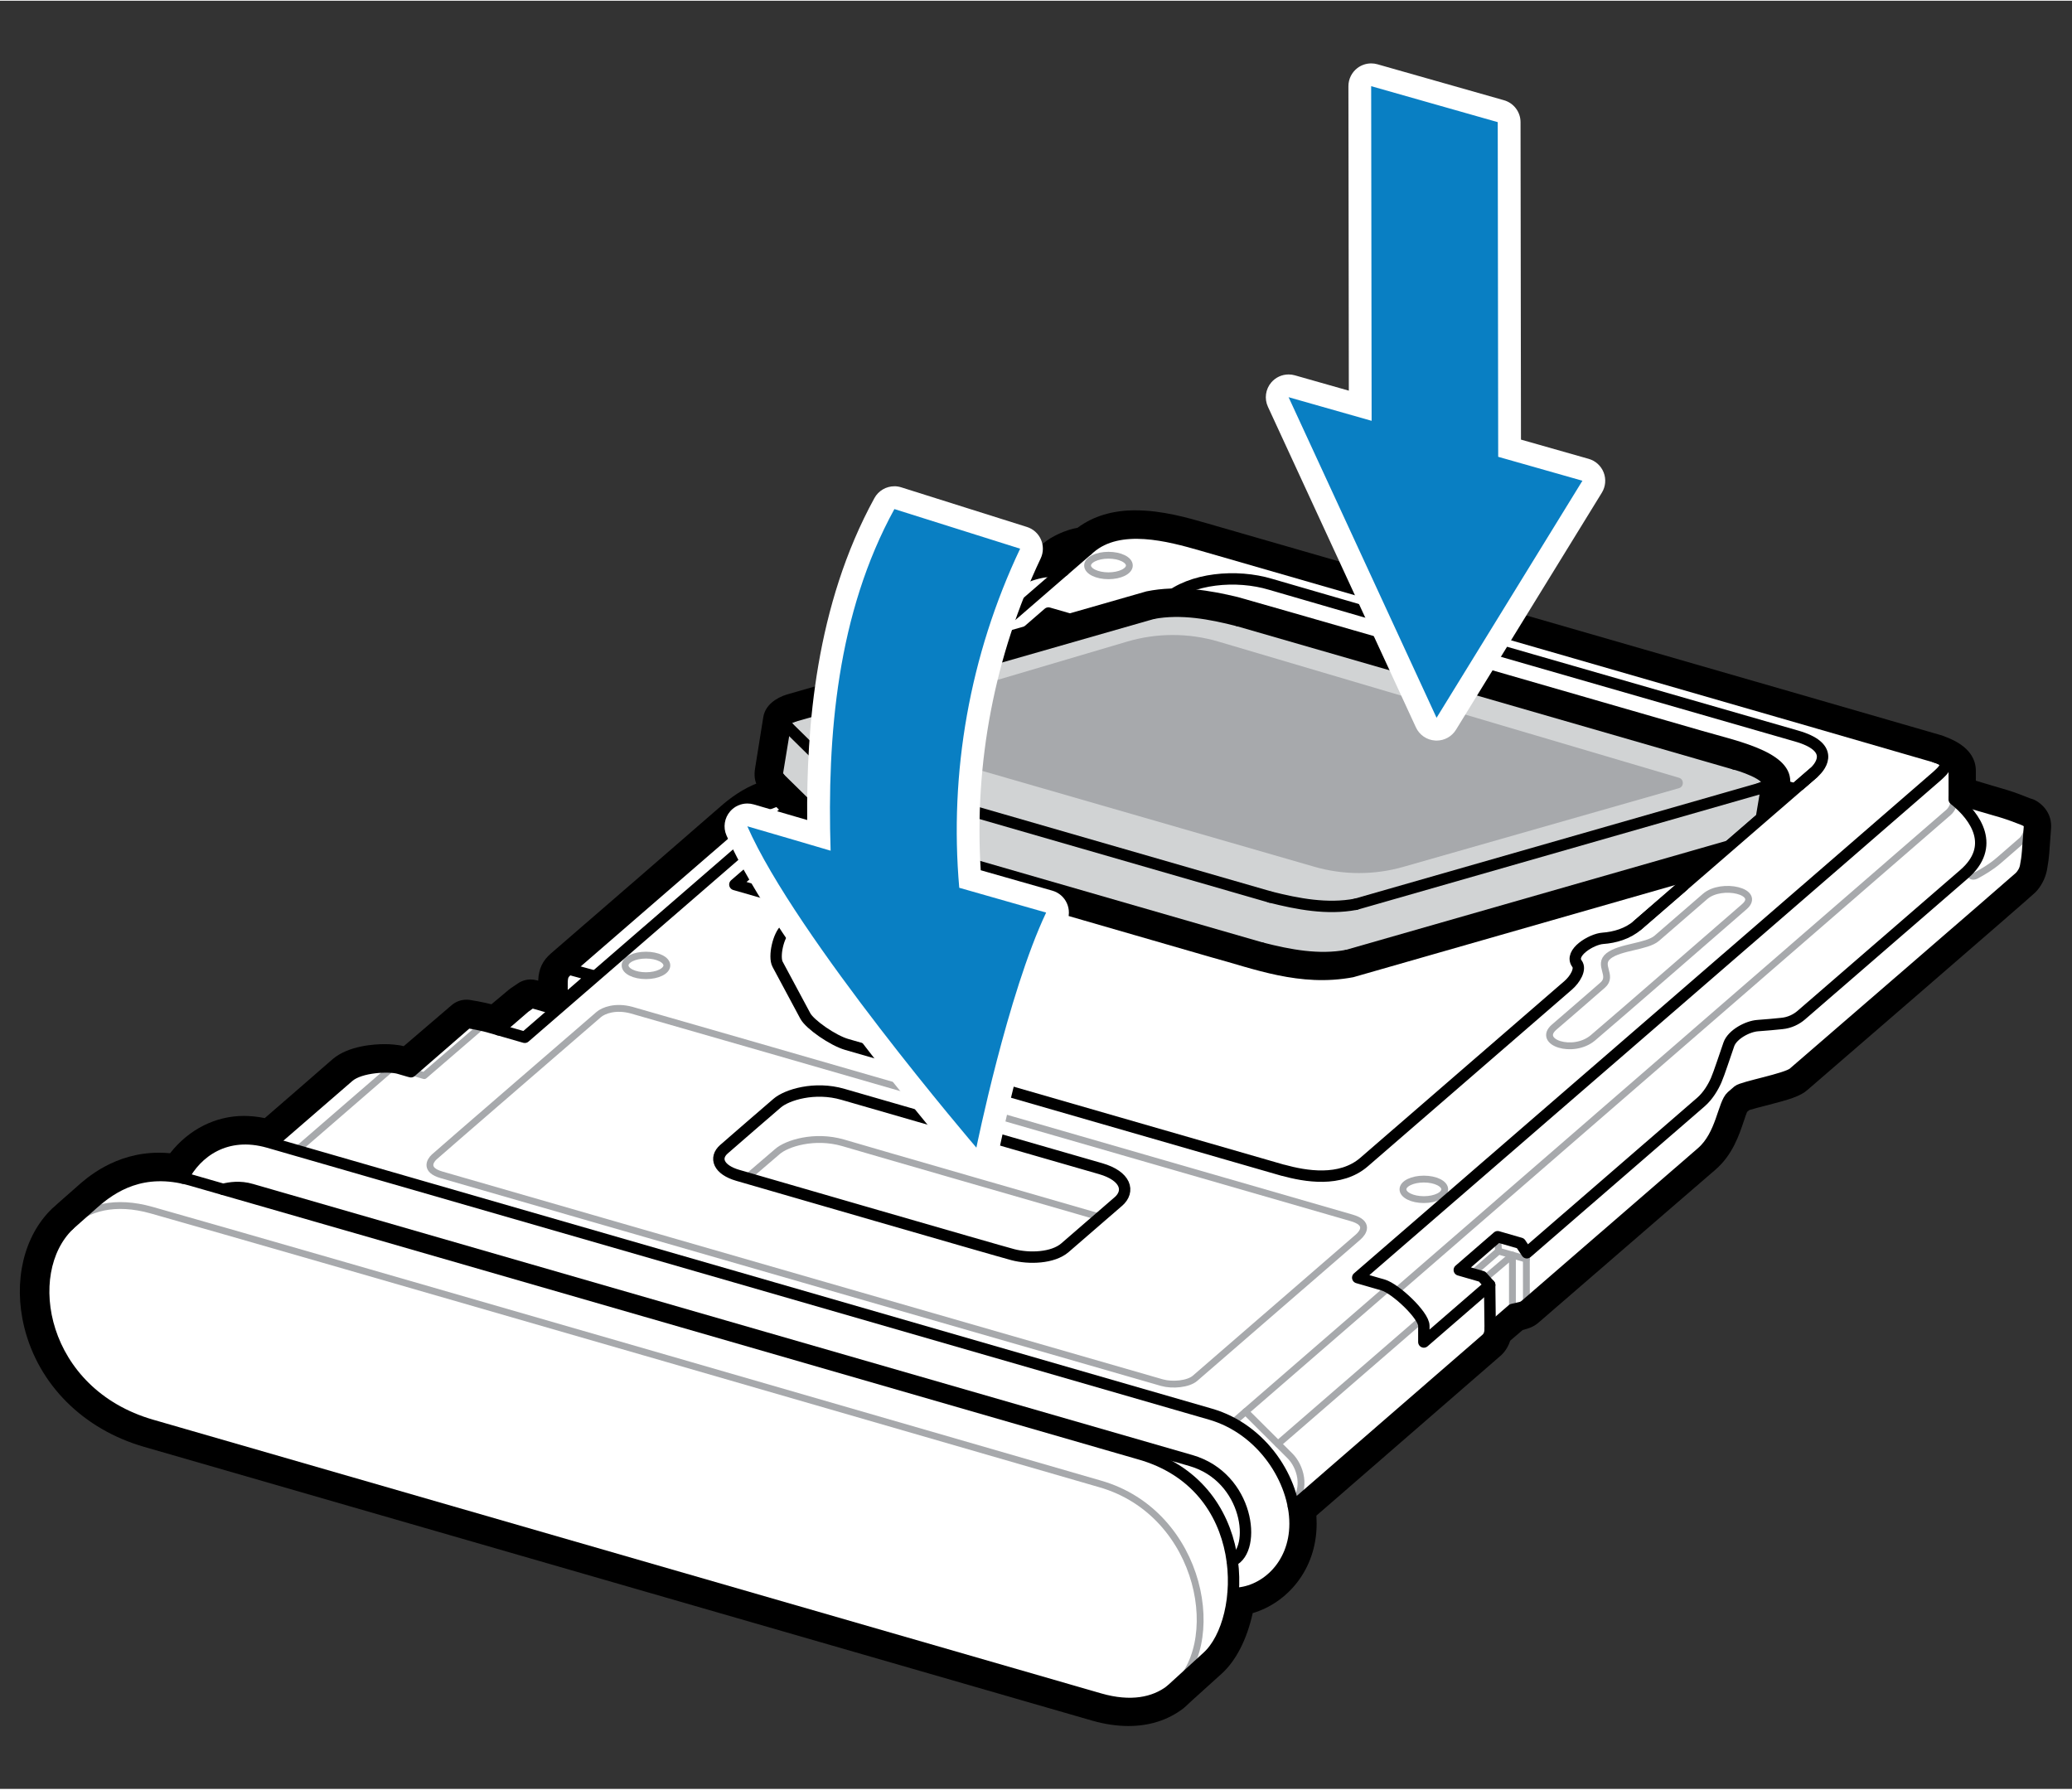 <?xml version="1.0" encoding="UTF-8"?><svg id="Layer_2" xmlns="http://www.w3.org/2000/svg" width="1.263in" height="1.091in" viewBox="0 0 90.971 78.518"><rect x="0" y="0" width="90.971" height="78.518" fill="#333333" stroke="none"/><defs><style>.cls-1{fill:#fff;}.cls-2{fill-rule:evenodd;}.cls-2,.cls-3{fill:#097fc3;}.cls-4{fill:#a7a9ac;}.cls-5{stroke:#000;stroke-width:.5px;}.cls-5,.cls-6{fill:none;stroke-linecap:round;stroke-linejoin:round;}.cls-6{stroke:#a7a9ac;stroke-width:.3px;}.cls-7{fill:#d1d3d4;}</style></defs><path class="cls-1" d="M49.539,75.258c-.457,0-.942-.072-1.442-.214L6.464,63.02c-2.498-.72-4.335-2.548-4.915-4.892-.454-1.842-.037-3.656,1.089-4.736l.459.261-.363-.344c.028-.03.977-.864.977-.864.646-.582,1.693-1.36,3.266-1.36.234,0,.475.018.72.053.724-1.064,1.803-1.668,3.008-1.668.34,0,.693.047,1.05.141l.064-.053c.659-.57,2.685-2.323,3.103-2.694.602-.506,1.658-.545,1.967-.545.127,0,.245.006.348.016.158.016.277.031.39.068.085.024.157.045.216.062l2.311-1.979c.091-.078.207-.12.325-.12.025,0,.05.002.075.005.233.036.485.083.692.131.145.029.257.061.329.09.034.009.072.019.114.03l.976-.815.354-.243c.083-.057.182-.086.281-.086.047,0,.094.007.141.02l.673.197.012-.549c0-.445.101-.685.398-.941.874-.749,7.115-6.161,7.411-6.422.3-.267.903-.75,1.549-.975.371-.125,1.313-.544,1.82-.769l.328-.145s.235-.195.289-.242l.014-.752c0-.451.094-.681.374-.903.192-.162,7.264-6.284,7.731-6.69.409-.36.99-.615,1.646-.723l.435-.371c.33-.284.973-.555,1.392-.596.611-.493,1.397-.743,2.337-.743,1.103,0,2.208.32,3.015.554l13.335,3.847c8.641,2.493,18.435,5.319,18.862,5.447.069.019.139.048.2.074.812.298.989.715.989,1.011v.806c.417.135,1.106.337,1.45.438l.295.087c.325.101.685.241.963.352.005.002.086.028.086.028.05.015.097.038.14.067.335.229.385.527.367.736l-.079,1.064c-.019.245-.044.397-.072.556l-.023.141c-.085.387-.278.623-.385.731-.17.177-9.877,8.561-9.974,8.644-.224.201-.688.336-1.616.574-.307.079-.771.197-.87.248l-.237.206c-.042.052-.134.327-.201.527-.199.595-.464,1.387-1.108,1.941-.822.705-3.758,3.246-5.775,4.992l-1.944,1.682c-.056.059-.194.168-.372.209-.105.035-.206.062-.284.081l-.748.642c-.074.334-.24.507-.367.613-.104.088-6.978,6.058-8.218,7.135.017.226.027.394.027.561,0,1.958-1.35,3.271-2.734,3.523-.217,1.198-.663,2.148-1.272,2.702l-1.293,1.169c-.064.064-.119.116-.174.159l-.158.147c-.617.469-1.323.692-2.135.692Z"/><path d="M49.851,23.375c1.033,0,2.098.309,2.877.534l8.248,2.379c9.33,2.692,23.431,6.76,23.943,6.913.055.015.102.036.144.054.627.23.688.463.688.553v1.16c.307.13,1.796.557,2.101.649.308.095.654.23.922.337l.014.009.115.034c.121.083.161.165.151.282l-.079,1.068c-.018.222-.041.362-.066.507l-.024.145c-.053.238-.178.391-.247.46-.144.15-9.498,8.233-9.945,8.618-.166.148-.828.318-1.414.468-.584.149-.938.244-1.024.319l-.281.235c-.147.129-.245.426-.36.769-.185.554-.416,1.24-.955,1.703-.968.831-4.873,4.211-6.751,5.836l-.969.838c-.053.053-.11.089-.157.1-.199.063-.348.096-.405.109l-.981.842c-.026.325-.151.43-.219.487-.045.037-8.417,7.307-8.417,7.307.024.302.045.539.045.773,0,1.857-1.386,3.037-2.669,3.067-.165,1.228-.583,2.251-1.174,2.787l-1.293,1.169c-.06.06-.102.102-.146.136l-.189.173c-.492.372-1.097.561-1.797.561-.409,0-.849-.066-1.306-.195L6.603,62.54c-2.325-.669-4.033-2.364-4.568-4.532-.411-1.668-.048-3.298.95-4.255.01-.008.045-.034.112-.1.027-.029.944-.832.944-.832.59-.531,1.536-1.236,2.936-1.236.312,0,.636.035.966.104.622-1.087,1.632-1.719,2.762-1.719.331,0,.679.052,1.031.155l.138.039.266-.222c.666-.576,2.696-2.332,3.114-2.705.367-.308,1.11-.418,1.635-.418.109,0,.21.005.298.014.123.013.216.024.28.045.312.09.449.126.501.139l2.511-2.15c.219.033.457.078.652.123.12.025.205.046.258.067.145.042.273.078.42.116l1.175-.982.314-.213.97.284.337-.267.019-.837c0-.346.065-.436.224-.573.909-.779,7.154-6.195,7.416-6.427.273-.243.816-.68,1.382-.876.394-.134,1.36-.563,1.88-.793l.368-.162.183-.149c.112-.095.227-.194.338-.296l.018-.971c0-.374.07-.429.184-.52.212-.178,7.294-6.31,7.749-6.704.369-.324.913-.547,1.534-.627l.544-.463c.287-.248.903-.482,1.169-.482l.145-.049c.54-.466,1.232-.689,2.091-.689M49.851,22.375c-1.002,0-1.855.258-2.539.766-.509.089-1.143.372-1.519.696l-.328.279c-.691.136-1.307.421-1.758.818-.433.376-7.515,6.507-7.732,6.69-.378.3-.54.677-.54,1.285l-.009.509-.056.045-.245.108c-.484.215-1.451.644-1.798.761-.698.242-1.323.718-1.725,1.076-.293.259-6.528,5.666-7.402,6.415-.378.325-.549.68-.571,1.207l-.048-.014c-.092-.027-.187-.04-.281-.04-.198,0-.394.059-.562.173l-.314.213c-.027.019-.054.039-.079.06l-.769.643c-.068-.019-.146-.037-.242-.057-.192-.045-.458-.095-.703-.133-.05-.008-.101-.011-.151-.011-.237,0-.468.084-.65.24l-2.106,1.803c-.118-.037-.269-.055-.434-.072-.12-.012-.254-.019-.4-.019-.451,0-1.577.064-2.278.652-.412.366-2.219,1.93-2.988,2.596-.309-.064-.617-.096-.918-.096-1.256,0-2.426.601-3.238,1.638-.165-.015-.329-.023-.49-.023-1.947,0-3.195,1.124-3.605,1.493-.939.823-.959.844-.996.883-.034.025-.053.042-.083.071-1.255,1.203-1.725,3.201-1.229,5.216.622,2.52,2.59,4.484,5.262,5.253l41.63,12.023c.55.156,1.081.235,1.583.235.924,0,1.731-.257,2.401-.763.025-.019.05-.039.073-.061l.166-.153c.056-.047.115-.102.19-.176l1.265-1.143c.634-.575,1.108-1.504,1.365-2.662,1.469-.429,2.807-1.865,2.807-3.934,0-.113-.004-.227-.011-.346,2.929-2.543,7.912-6.87,8.032-6.973.09-.075.339-.282.478-.709l.544-.467c.063-.017.135-.038.213-.062.2-.056.389-.167.554-.324l.947-.819.961-.831c2.017-1.745,4.964-4.296,5.787-5.002.75-.645,1.04-1.512,1.252-2.145.047-.139.102-.304.14-.393l.099-.083c.163-.053.52-.144.724-.196,1.032-.264,1.517-.409,1.833-.691.084-.072,9.798-8.461,10-8.671.24-.242.422-.579.502-.936.004-.017.007-.035.01-.052l.024-.145c.029-.165.056-.33.076-.593l.079-1.073c.023-.269-.022-.795-.583-1.18-.087-.059-.182-.105-.283-.134l-.041-.012c-0-0-0-0-.001-0-.304-.122-.661-.26-.997-.364l-.3-.089c-.218-.064-.697-.204-1.097-.327v-.438c0-.451-.229-1.073-1.316-1.482-.072-.031-.154-.062-.246-.088-.423-.127-10.567-3.054-19.517-5.636l-4.418-1.275-8.248-2.379c-.838-.243-1.982-.574-3.154-.574h0Z"/><polyline class="cls-6" points="49.397 27.855 49.461 28.128 48.667 30.191 48.667 30.91"/><polyline class="cls-6" points="46.034 26.884 45.611 29.31 45.611 30.028"/><ellipse class="cls-6" cx="70.595" cy="36.527" rx="2.102" ry="1.055"/><ellipse class="cls-6" cx="40.321" cy="45.109" rx="2.114" ry="1.055"/><ellipse class="cls-6" cx="28.361" cy="42.359" rx=".917" ry=".451"/><ellipse class="cls-6" cx="62.514" cy="52.192" rx=".917" ry=".451"/><path class="cls-6" d="M85.801,35.074c0,.176-.091.426-.244.558s-24.289,21.064-24.289,21.064"/><polyline class="cls-6" points="66.403 57.467 66.403 55.079 65.168 56.127"/><line class="cls-6" x1="65.792" y1="54.903" x2="65.756" y2="54.27"/><polyline class="cls-6" points="67.037 54.976 67.014 55.255 65.792 54.903 64.645 55.896"/><path class="cls-6" d="M66.737,57.388c.116-.029.279-.137.279-.309s-.001-1.825-.001-1.825"/><path class="cls-6" d="M86.434,38.16c0,.147.09.382.346.241s.626-.348.969-.645l1.036-.898c.114-.099.455-.733.114-.874"/><ellipse class="cls-6" cx="48.667" cy="24.799" rx=".917" ry=".451"/><polyline class="cls-6" points="18.042 47.03 18.625 47.199 21.185 44.993"/><line class="cls-6" x1="13.065" y1="50.442" x2="17.234" y2="46.832"/><path class="cls-6" d="M74.864,39.329c.731-.629,2.485-.212,1.722.45,0,0-5.935,5.162-6.653,5.763-.869.727-2.464.191-1.699-.472,0,0,1.668-1.434,2.137-1.851s-.247-.879.252-1.277,1.687-.402,2.116-.773l2.126-1.841Z"/><path class="cls-6" d="M51.4,74.193c2.447-1.876,1.429-7.776-3.111-9.07,0,0-36.717-10.635-41.635-12.018-1.599-.45-2.821-.115-3.622.653"/><line class="cls-6" x1="60.977" y1="56.504" x2="54.131" y2="62.437"/><line class="cls-6" x1="62.419" y1="57.906" x2="56.114" y2="63.366"/><path class="cls-6" d="M56.768,66.021c.628-.713.316-1.677-.128-2.121s-1.953-1.946-1.953-1.946"/><path class="cls-6" d="M59.63,54.285c.234-.206.498-.614-.289-.841s-30.903-8.928-31.61-9.12-1.235.011-1.446.194-7.023,6.067-7.222,6.253-.404.574.32.783,31.19,9.002,31.64,9.128,1.147.065,1.445-.194,7.162-6.203,7.162-6.203Z"/><path class="cls-6" d="M32.787,51.686c.539-.461,1.101-.944,1.337-1.146.416-.371,1.64-.753,2.888-.393,1.247.371,10.146,2.933,11.304,3.27"/><path class="cls-5" d="M3.032,53.757c-2.181,2.089-1.254,7.382,3.622,8.79l41.635,12.021c1.344.385,2.382.184,3.111-.375"/><path class="cls-5" d="M51.399,74.192s1.098-1.004,1.613-1.473c1.773-1.615,1.995-7.531-3.012-8.921,0,0-39.541-11.429-41.635-12.018s-3.427.284-4.279,1.041-1.056.936-1.056.936"/><path class="cls-5" d="M54.138,69.933c1.312.008,2.721-1.158,2.721-3.059s-1.428-4.147-3.703-4.808-39.497-11.407-41.367-11.942c-1.87-.535-3.175.442-3.754,1.573"/><path class="cls-5" d="M54.103,68.506c1.091-.485.733-3.67-1.816-4.406,0,0-40.734-11.752-41.243-11.903s-.954-.077-1.242-.006"/><path class="cls-5" d="M56.786,66.112s8.37-7.263,8.438-7.322.202-.17.202-.476l.977-.847.369-.087c.075-.018.14-.053.222-.124s6.448-5.584,7.719-6.684c.882-.763.946-2.14,1.313-2.462.172-.151.165-.144.283-.245.197-.17,2.127-.518,2.434-.784,0,0,9.84-8.502,9.944-8.612s.209-.263.247-.469.066-.36.088-.653.07-.898.08-1.063-.06-.242-.279-.33-.599-.231-.926-.33-2.096-.61-2.096-.61v-1.203c0-.113-.081-.376-.831-.603s-30.751-8.884-32.191-9.298-3.621-1.013-4.936.126-24.803,21.48-24.803,21.48c0,0-1.454-.419-1.596-.46s-.552-.133-.915-.188l-2.486,2.161s-.099-.022-.52-.149-1.703-.079-2.214.363l-3.332,2.885"/><path class="cls-5" d="M47.743,24.123c-.19-.057-.92.197-1.249.481-.33.286-.525.454-.525.454"/><path class="cls-5" d="M46.7,25.026c-.901-.04-1.774.217-2.284.658s-7.539,6.53-7.693,6.663-.238.141-.238.568v.956"/><path class="cls-5" d="M85.801,35.015v.059c.969.763,1.827,2.07.43,3.281s-6.929,5.999-7.142,6.184-.512.339-.867.371-.599.063-1.045.092-1.118.388-1.271.821-.424,1.274-.557,1.578-.362.691-.672.959l-7.641,6.617-.28-.416-1.001-.289-1.685,1.46,1.001.289.333.371-2.89,2.503v-.709c0-.466-1.245-1.636-1.789-1.794s-1.114-.322-1.114-.322c0,0,25.192-21.802,25.439-22.031s.699-.594-.08-.828"/><path class="cls-5" d="M56.334,51.353c.972.268,2.516.542,3.556-.359s8.668-7.506,8.963-7.762.568-.706.385-.948c-.361-.478.642-1.08,1.131-1.114.526-.037,1.097-.202,1.52-.569,0,0,7.315-6.332,7.728-6.692s.896-1.151-.729-1.619-21.608-6.216-23.103-6.665-3.491-.28-4.588.67l-1.803,1.561-3.363-.97-13.767,11.922,3.364.97s-.809.712-1.134.982-.531,1.217-.354,1.548,1.018,1.905,1.219,2.274,1.207,1.072,1.819,1.248l19.152,5.525Z"/><path class="cls-5" d="M78.807,34.612c-1.624-.469-21.459-6.194-22.953-6.644s-3.491-.28-4.588.67-2.599,2.273-2.599,2.273l-3.057-.883-10.938,9.473"/><path class="cls-5" d="M35.973,34.316s-1.715.779-2.273.968-1.076.614-1.384.88l-7.419,6.427c-.159.137-.221.223-.221.569v.823"/><polyline class="cls-5" points="24.977 42.521 26.032 42.81 24.346 44.27 23.344 43.981 23.039 44.199 21.895 45.187"/><line class="cls-5" x1="65.426" y1="58.314" x2="65.404" y2="56.39"/><path class="cls-5" d="M49.098,52.731c.525-.457.336-1.126-.775-1.447s-10.063-2.899-11.31-3.263-2.472.023-2.893.387-1.915,1.65-2.339,2.025-.243.898.614,1.145,11.364,3.296,12.075,3.483,1.756.155,2.289-.307l2.339-2.025Z"/><path class="cls-7" d="M77.331,35.895l.247-1.506c.18-.404-1.281-.843-1.416-.876l-21.798-6.292c-1.225-.315-2.517-.551-3.753-.326l-15.787,4.528-.213.09-.112.101-.36,2.247-.011.135.101.146,1.618,1.596.202.146.292.157.382.157.449.135,18.225,5.27c1.214.303,2.506.551,3.742.315l16.787-4.809"/><path d="M77.331,35.895c0-0.0.247-1.506.247-1.506.052-.152-.087-.277-.198-.358-.366-.248-.793-.391-1.213-.517-1.034-.294-4.007-1.16-5.09-1.469-4.907-1.408-12.08-3.5-16.969-4.889-1.138-.277-2.33-.47-3.496-.262-0-0-15.787,4.528-15.787,4.528-0.0 0-.213.09-.213.09-0.0 0-.112.101-.112.101,0,0-.36,2.247-.36,2.247-.021.171-.008.133.09.281 0.0 0,1.618,1.595,1.618,1.596.098.093.373.24.494.303 0.0 0.0.382.157.382.157 0-0,11.155,3.23,11.155,3.23,0,0,5.578,1.613,5.578,1.613,1.842.514,3.742,1.22,5.684.876 0-0,16.787-4.809,16.787-4.809.606-.182.919.779.275.961 0-0-16.787,4.809-16.787,4.809-2.352.445-4.395-.382-6.222-.872-0-0-5.585-1.615-5.585-1.615l-11.172-3.235s-.085-.029-.085-.029c-.257-.104-.656-.27-.888-.432-.291-.139-1.677-1.617-1.937-1.84-.104-.074-.141-.201-.221-.289-.186-.262-.201-.566-.154-.862-0.0 0.0.36-2.247.36-2.247.085-.529.566-.848,1.038-.994-0-0,15.787-4.528,15.787-4.528,1.412-.287,2.797-.04,4.01.251,2.183.617,7.958,2.287,10.207,2.936,2.193.636,8.045,2.32,10.179,2.938,1.652.482,4.188.969,3.835,2.493 0-0-.247,1.506-.247,1.506-.122.648-1.082.484-.987-.162h0Z"/><path class="cls-4" d="M37.409,31.711l12.073-3.569c1.311-.388,2.707-.388,4.018 0l20.216,5.978c.228.068.227.392-.002.457l-12.101,3.455c-1.278.365-2.634.363-3.911-.006l-20.292-5.859c-.229-.066-.23-.389-.001-.457Z"/><g id="ID_1009"><g id="ID_1010"><g id="ID_1011"><g id="ID_1016"><line class="cls-5" x1="59.521" y1="39.675" x2="77.26" y2="34.592"/><polyline class="cls-5" points="77.26 34.592 77.473 34.505 77.583 34.396"/><polyline class="cls-5" points="34.506 31.62 34.502 31.75 34.604 31.898"/><line class="cls-5" x1="34.604" y1="31.898" x2="36.22" y2="33.49"/><polyline class="cls-5" points="36.22 33.49 36.422 33.645 36.718 33.801 37.1 33.953 37.546 34.096"/><line class="cls-5" x1="37.546" y1="34.096" x2="55.771" y2="39.358"/><path class="cls-5" d="M55.771,39.358c1.21.306,2.507.552,3.749.317"/><line class="cls-5" x1="76.163" y1="33.516" x2="54.361" y2="27.221"/><polyline class="cls-5" points="34.83 31.425 34.617 31.511 34.506 31.62"/><line class="cls-5" x1="50.612" y1="26.902" x2="34.83" y2="31.425"/><line class="cls-5" x1="59.147" y1="41.921" x2="75.924" y2="37.114"/><polyline class="cls-5" points="34.231 34.142 34.133 33.997 34.137 33.868"/><line class="cls-5" x1="35.851" y1="35.734" x2="34.231" y2="34.142"/><line class="cls-5" x1="55.398" y1="41.6" x2="37.176" y2="36.34"/><polyline class="cls-5" points="37.176 36.34 36.729 36.197 36.349 36.045 36.051 35.889 35.851 35.734"/><line class="cls-5" x1="34.506" y1="31.62" x2="34.137" y2="33.868"/><polyline class="cls-5" points="75.927 37.109 77.331 35.895 77.583 34.396"/><path class="cls-5" d="M77.583,34.396c.174-.413-1.286-.852-1.421-.88"/><path class="cls-5" d="M54.361,27.221c-1.214-.311-2.507-.554-3.749-.319"/><path class="cls-5" d="M59.147,41.921c-1.243.235-2.535-.011-3.749-.322"/></g></g></g></g><path class="cls-1" d="M79.874,36.669c0-.143-.832-2.26-.832-2.26l-5.323,4.609h.92l.95-.395,2.51-.412,1.775-1.542Z"/><path class="cls-5" d="M71.891,40.6s7.315-6.332,7.728-6.692"/><g id="Artwork_7"><path class="cls-2" d="M63.043,31.986c-.184-.011-.347-.122-.424-.29l-6.497-14.077c-.082-.177-.053-.386.074-.535.096-.113.236-.175.38-.175.045,0,.091.006.137.019l3.009.855-.019-14.032c0-.157.073-.305.198-.399.088-.066.194-.101.302-.101.046,0,.092.006.137.019l5.555,1.58c.215.061.363.257.363.48l.02,14.317,3.336.948c.15.043.272.154.329.3.057.146.042.31-.04.443l-6.404,10.41c-.091.148-.253.238-.426.238-.01,0-.02-0-.03-.001Z"/><path class="cls-1" d="M60.202,3.752l5.556,1.579.02,14.695,3.698,1.051-6.404,10.409-6.497-14.077,3.646,1.037-.02-14.695M60.202,2.752c-.215,0-.428.07-.603.202-.25.189-.397.485-.397.799l.018,13.369-2.371-.674c-.09-.026-.182-.038-.273-.038-.288,0-.567.125-.76.35-.254.297-.312.714-.148,1.069l6.497,14.077c.154.335.48.557.848.579.02.001.04.002.06.002.346,0,.669-.179.852-.476l6.404-10.409c.164-.267.194-.595.08-.887s-.357-.514-.658-.599l-2.973-.845-.019-13.941c-.001-.446-.297-.838-.727-.961l-5.556-1.579c-.09-.026-.182-.038-.273-.038h0Z"/></g><g id="Artwork_7-2"><path class="cls-3" d="M42.868,50.86c-.144,0-.283-.062-.38-.175-.326-.38-8.004-9.372-10.134-14.235-.078-.178-.046-.385.083-.531.096-.11.234-.17.375-.17.047,0,.094.006.14.02,0,0,2.236.652,2.998.876-.084-4.045.204-9.685,2.88-14.566.09-.164.26-.26.438-.26.05,0,.1.007.149.023l5.521,1.741c.138.043.25.144.309.277.058.132.056.284-.006.414-2.109,4.453-3.024,9.386-2.655,14.29l3.482.994c.141.041.258.141.318.275.061.134.059.288-.004.42-1.645,3.471-3.011,10.14-3.024,10.207-.038.187-.179.336-.364.384-.042.011-.083.016-.125.016Z"/><path class="cls-1" d="M39.268,22.321c1.585.496,3.91,1.236,5.521,1.74-2.222,4.692-3.116,9.835-2.673,14.889,1.266.363,2.541.726,3.815,1.089-1.691,3.567-3.063,10.322-3.063,10.322,0,0-7.931-9.259-10.056-14.11,1.213.354,2.434.708,3.656,1.071-.159-5.072.286-10.415,2.8-15.001M39.268,21.32c-.357,0-.698.192-.877.519-2.585,4.714-2.988,10.094-2.951,14.136-.512-.15-1.023-.299-1.534-.448l-.814-.237c-.092-.027-.187-.04-.28-.04-.283,0-.558.12-.751.34-.256.292-.321.706-.165,1.061,2.159,4.931,9.885,13.977,10.212,14.36.193.225.472.349.759.349.084,0,.168-.01.251-.032.37-.096.653-.394.729-.769.013-.066,1.368-6.677,2.986-10.092.126-.266.129-.573.007-.841-.121-.268-.354-.469-.637-.549-1.05-.299-2.099-.598-3.144-.897-.295-4.703.61-9.422,2.632-13.692.124-.262.128-.564.012-.829s-.341-.467-.617-.553c-.786-.246-1.742-.548-2.699-.851-1.005-.318-2.01-.636-2.822-.89-.099-.031-.199-.046-.299-.046h0Z"/></g></svg>
